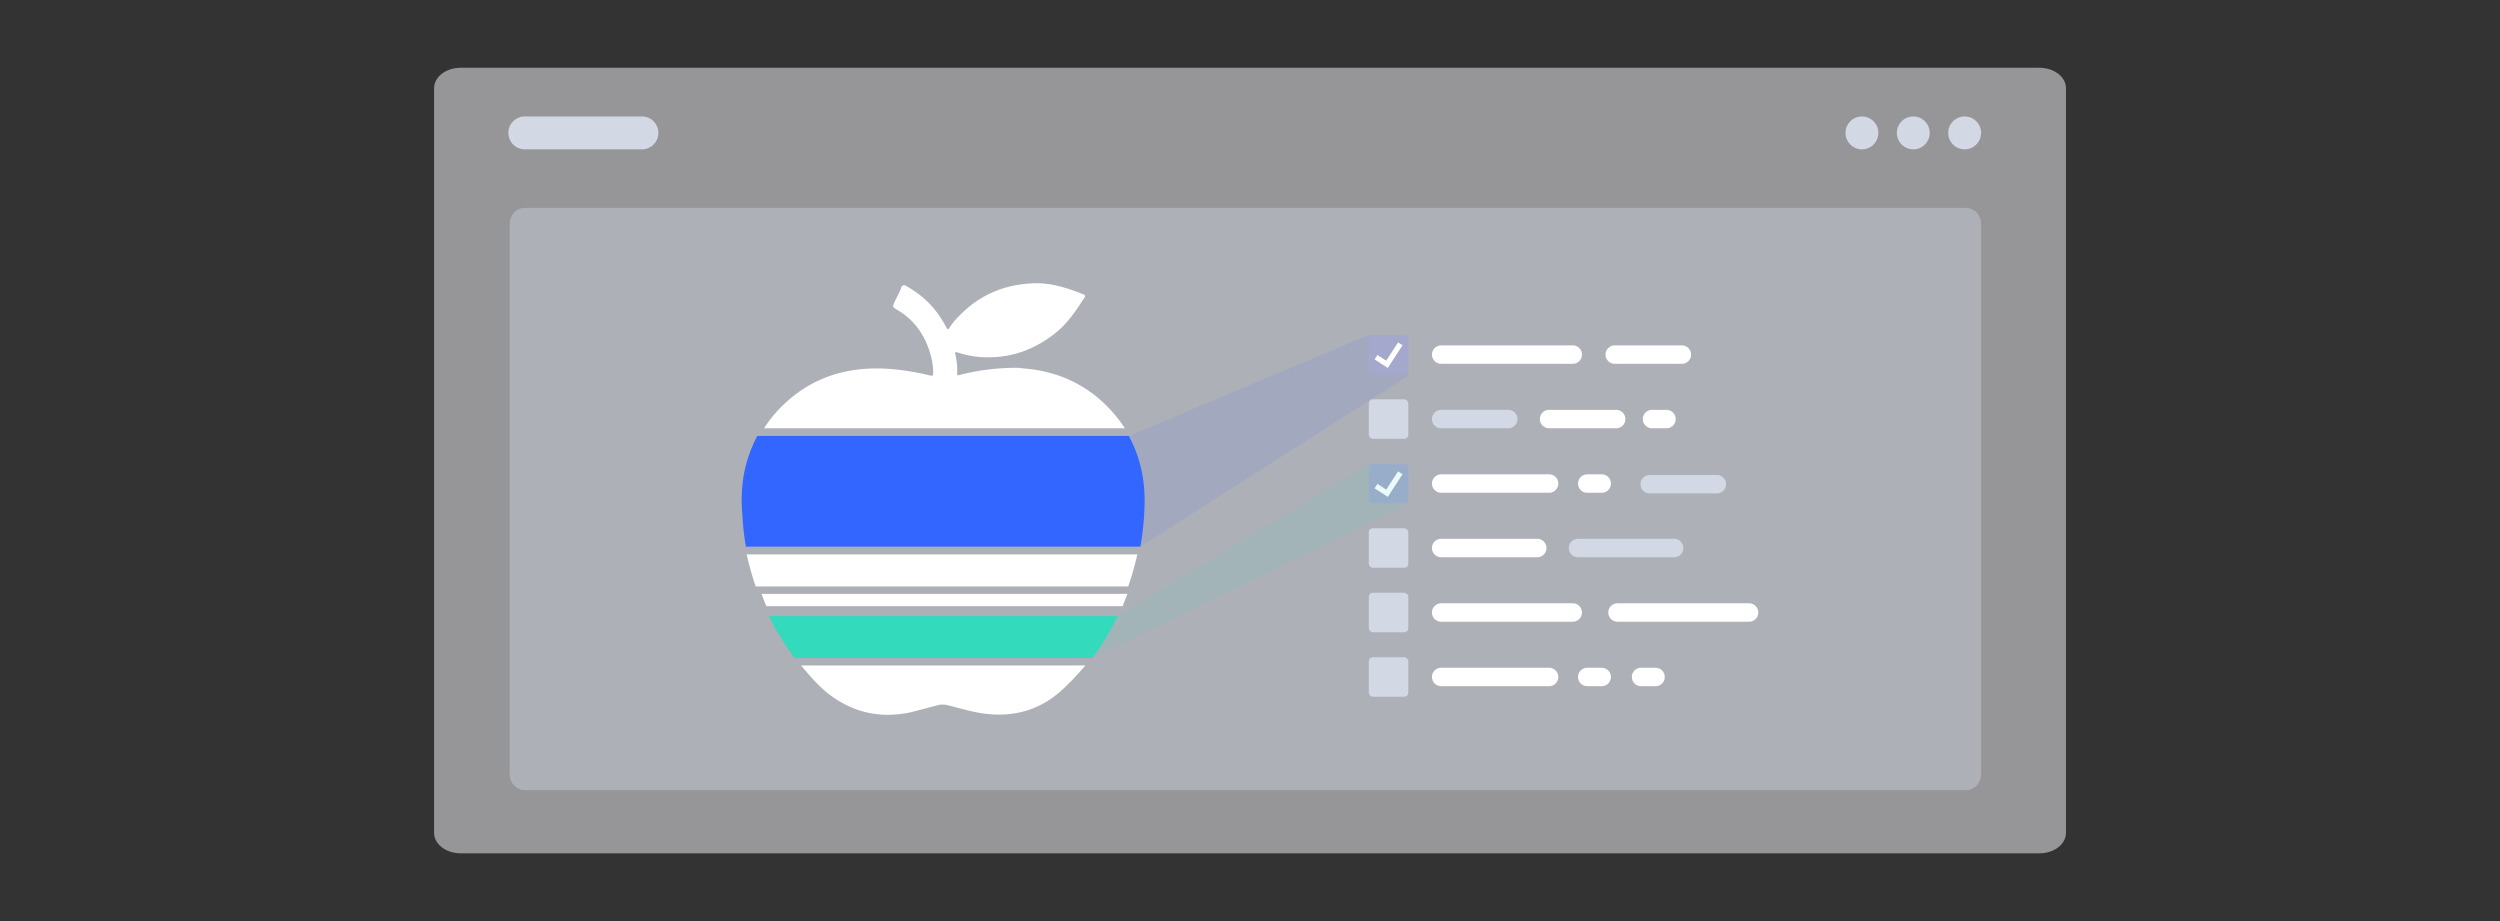 <svg xmlns="http://www.w3.org/2000/svg" viewBox="0 0 1900 700"><rect x="0" y="0" width="1900" height="700" fill="#333333" stroke="none"/><defs><style>.cls-1{fill:none;}.cls-2{fill:#fafbff;opacity:0.5;}.cls-10,.cls-11,.cls-12,.cls-2,.cls-3,.cls-7,.cls-8,.cls-9{fill-rule:evenodd;}.cls-3,.cls-5{fill:#d3d8e5;}.cls-4{opacity:0.4;}.cls-6{fill:#a3a8cc;}.cls-7,.cls-8{fill:#fff;}.cls-8{isolation:isolate;}.cls-11,.cls-9{fill:#36f;}.cls-10,.cls-9{opacity:0.1;}.cls-10,.cls-12{fill:#34dabc;}</style></defs><g id="Layer_2" data-name="Layer 2"><g id="Layer_1-2" data-name="Layer 1"><rect class="cls-1" width="1900" height="700"></rect><path id="path-2" class="cls-2" d="M350.05,51.5H1550c11.12,0,20.14,7,20.14,15.52V633c0,8.57-9,15.52-20.14,15.52H350.05c-11.12,0-20.14-7-20.14-15.52V67C329.91,58.45,338.93,51.5,350.05,51.5Z"></path><path id="Rectangle" class="cls-3" d="M398.86,88.5h89a12.5,12.5,0,0,1,12.5,12.5h0a12.5,12.5,0,0,1-12.5,12.5h-89a12.5,12.5,0,0,1-12.5-12.5h0A12.5,12.5,0,0,1,398.86,88.5Z"></path><g class="cls-4"><path id="path-6" class="cls-3" d="M398.78,158H1494.22c6.3,0,11.41,5.41,11.41,12.08V588.42c0,6.67-5.11,12.08-11.41,12.08H398.78c-6.3,0-11.41-5.41-11.41-12.08V170.07C387.37,163.4,392.48,158,398.78,158Z"></path></g><circle class="cls-5" cx="1493.13" cy="101" r="12.5"></circle><circle class="cls-5" cx="1454.1" cy="101" r="12.5"></circle><circle class="cls-5" cx="1415.08" cy="101" r="12.5"></circle><rect id="Rectangle-2" data-name="Rectangle" class="cls-6" x="1040.3" y="352.5" width="30" height="30" rx="3"></rect><rect id="Rectangle-3" data-name="Rectangle" class="cls-5" x="1040.3" y="401.5" width="30" height="30" rx="3"></rect><rect id="Rectangle-4" data-name="Rectangle" class="cls-5" x="1040.3" y="450.5" width="30" height="30" rx="3"></rect><rect id="Rectangle-5" data-name="Rectangle" class="cls-5" x="1040.3" y="499.5" width="30" height="30" rx="3"></rect><path id="Rectangle-6" data-name="Rectangle" class="cls-7" d="M1095.3,262.5h100a7,7,0,0,1,7,7h0a7,7,0,0,1-7,7h-100a7,7,0,0,1-7-7h0A7,7,0,0,1,1095.3,262.5Z"></path><path id="Rectangle-7" data-name="Rectangle" class="cls-7" d="M1095.3,458.5h100a7,7,0,0,1,7,7h0a7,7,0,0,1-7,7h-100a7,7,0,0,1-7-7h0A7,7,0,0,1,1095.3,458.5Z"></path><path id="Rectangle-8" data-name="Rectangle" class="cls-7" d="M1229.3,458.5h100a7,7,0,0,1,7,7h0a7,7,0,0,1-7,7h-100a7,7,0,0,1-7-7h0A7,7,0,0,1,1229.3,458.5Z"></path><path id="Rectangle-9" data-name="Rectangle" class="cls-7" d="M1095.3,409.5h73a7,7,0,0,1,7,7h0a7,7,0,0,1-7,7h-73a7,7,0,0,1-7-7h0A7,7,0,0,1,1095.3,409.5Z"></path><path id="Rectangle-10" data-name="Rectangle" class="cls-3" d="M1199.3,409.5h73a7,7,0,0,1,7,7h0a7,7,0,0,1-7,7h-73a7,7,0,0,1-7-7h0A7,7,0,0,1,1199.3,409.5Z"></path><path id="Rectangle-11" data-name="Rectangle" class="cls-3" d="M1095.3,311.5h51a7,7,0,0,1,7,7h0a7,7,0,0,1-7,7h-51a7,7,0,0,1-7-7h0A7,7,0,0,1,1095.3,311.5Z"></path><path id="Rectangle-12" data-name="Rectangle" class="cls-3" d="M1253.8,361h51a7,7,0,0,1,7,7h0a7,7,0,0,1-7,7h-51a7,7,0,0,1-7-7h0A7,7,0,0,1,1253.8,361Z"></path><path id="Rectangle-13" data-name="Rectangle" class="cls-8" d="M1095.3,360.5h82a7,7,0,0,1,7,7h0a7,7,0,0,1-7,7h-82a7,7,0,0,1-7-7h0A7,7,0,0,1,1095.3,360.5Z"></path><path id="Rectangle-14" data-name="Rectangle" class="cls-7" d="M1095.3,507.5h82a7,7,0,0,1,7,7h0a7,7,0,0,1-7,7h-82a7,7,0,0,1-7-7h0A7,7,0,0,1,1095.3,507.5Z"></path><path id="Rectangle-15" data-name="Rectangle" class="cls-7" d="M1177.3,311.5h51a7,7,0,0,1,7,7h0a7,7,0,0,1-7,7h-51a7,7,0,0,1-7-7h0A7,7,0,0,1,1177.3,311.5Z"></path><path id="Rectangle-16" data-name="Rectangle" class="cls-7" d="M1227.2,262.5h51a7,7,0,0,1,7,7h0a7,7,0,0,1-7,7h-51a7,7,0,0,1-7-7h0A7,7,0,0,1,1227.2,262.5Z"></path><path id="Rectangle-17" data-name="Rectangle" class="cls-8" d="M1206.3,360.5h11a7,7,0,0,1,7,7h0a7,7,0,0,1-7,7h-11a7,7,0,0,1-7-7h0A7,7,0,0,1,1206.3,360.5Z"></path><path id="Rectangle-18" data-name="Rectangle" class="cls-8" d="M1255.52,311.5h11a7,7,0,0,1,7,7h0a7,7,0,0,1-7,7h-11a7,7,0,0,1-7-7h0A7,7,0,0,1,1255.52,311.5Z"></path><path id="Rectangle-19" data-name="Rectangle" class="cls-7" d="M1206.3,507.5h11a7,7,0,0,1,7,7h0a7,7,0,0,1-7,7h-11a7,7,0,0,1-7-7h0A7,7,0,0,1,1206.3,507.5Z"></path><path id="Rectangle-20" data-name="Rectangle" class="cls-7" d="M1247.2,507.5h11a7,7,0,0,1,7,7h0a7,7,0,0,1-7,7h-11a7,7,0,0,1-7-7h0A7,7,0,0,1,1247.2,507.5Z"></path><path id="Combined-Shape" class="cls-7" d="M1065.91,360.42l-9,13.88h0l-2.18,3.35-10.06-6.54,2.18-3.35,6.69,4.35,9-13.88Z"></path><polygon id="Path-4" class="cls-9" points="1070.3 285.5 866.73 415.46 857.88 331.33 1040.3 254.5 1070.3 255.5 1070.3 285.5"></polygon><polygon id="Path-4-2" data-name="Path-4" class="cls-10" points="1070.3 383.5 830.12 500.1 830.12 479.86 1040.3 352.5 1070.3 353.5 1070.3 383.5"></polygon><path id="Fill-1" class="cls-11" d="M564.9,363.12a119.1,119.1,0,0,0-.72,27.72,195.55,195.55,0,0,0,2.72,24.62H866.73a216.67,216.67,0,0,0,3.17-33.37c.27-18.55-3.69-35.47-12-50.76H575.54a103.29,103.29,0,0,0-10.64,31.79"></path><path id="Fill-4" class="cls-8" d="M567.46,421.34q1.51,7,3.55,13.81,1.51,5.36,3.33,10.57H857.45c1.52-4.4,2.91-8.89,4.18-13.44,1-3.64,1.93-7.29,2.73-10.94Z"></path><path id="Fill-6" class="cls-8" d="M854.86,325.48q-2.75-4.25-6-8.32c-16.17-20.08-37-32.13-62.15-36.15-5-.73-10.42-1.09-12.58-1.46A172.25,172.25,0,0,0,729.24,285c-1.44.36-1.8.36-1.8-1.1A51.63,51.63,0,0,0,726,269c-.36-1.83.72-1.46,1.8-1.1A73.75,73.75,0,0,0,753,271.52c19-.37,35.57-7.31,50.3-19.36,8.63-7.3,14.73-16.43,20.84-25.93.72-1.09.72-1.82-.72-2.55-12.21-4.75-24.07-8.77-37.36-8.4-22.64.73-41.68,8.76-57.49,25.19a49.86,49.86,0,0,0-6.83,8.4c-1.08,1.83-1.43,1.83-2.51,0-5.75-11-13.3-20.08-23.36-27a84.59,84.59,0,0,0-7.54-4.75,2.13,2.13,0,0,0-3.24,1.1c-1.43,4-3.59,7.67-5.39,11.68-1.43,3.29-1.43,3.29,1.44,5.12,14,8,22.64,20.45,26.59,36.52a45.93,45.93,0,0,1,1.44,12.05c0,1.82-.36,2.19-2.16,1.82a188.92,188.92,0,0,0-32-5.11c-28.74-1.83-55,5.11-76.89,24.83a98.72,98.72,0,0,0-17.47,20.37Z"></path><path id="Fill-9" class="cls-8" d="M578.74,451.35c1.16,3.16,2.41,6.28,3.72,9.37H853.18q1.92-4.62,3.66-9.37Z"></path><path id="Fill-11" class="cls-8" d="M608.8,505.73c.42.51.84,1,1.27,1.52,5.75,6.77,11.86,13.9,19,19.59,19,15,40.62,19.6,64,14.25l20.49-5.34a15.84,15.84,0,0,1,5.75,0c9,2.14,18,5,27.32,6.41,22.29,3.21,42.42-1.78,59.32-16.74a190.29,190.29,0,0,0,18.91-19.69Z"></path><path id="Fill-13" class="cls-12" d="M830.12,500.1a191,191,0,0,0,19.2-31.88h-265a199.13,199.13,0,0,0,19.57,31.88Z"></path><rect id="Rectangle-21" data-name="Rectangle" class="cls-5" x="1040.3" y="303.5" width="30" height="30" rx="3"></rect><rect id="Rectangle-22" data-name="Rectangle" class="cls-6" x="1040.3" y="254.5" width="30" height="30" rx="3"></rect><path id="Combined-Shape-2" data-name="Combined-Shape" class="cls-7" d="M1065.91,262.42l-9,13.88h0l-2.18,3.35-10.06-6.54,2.18-3.35,6.69,4.35,9-13.88Z"></path></g></g></svg>